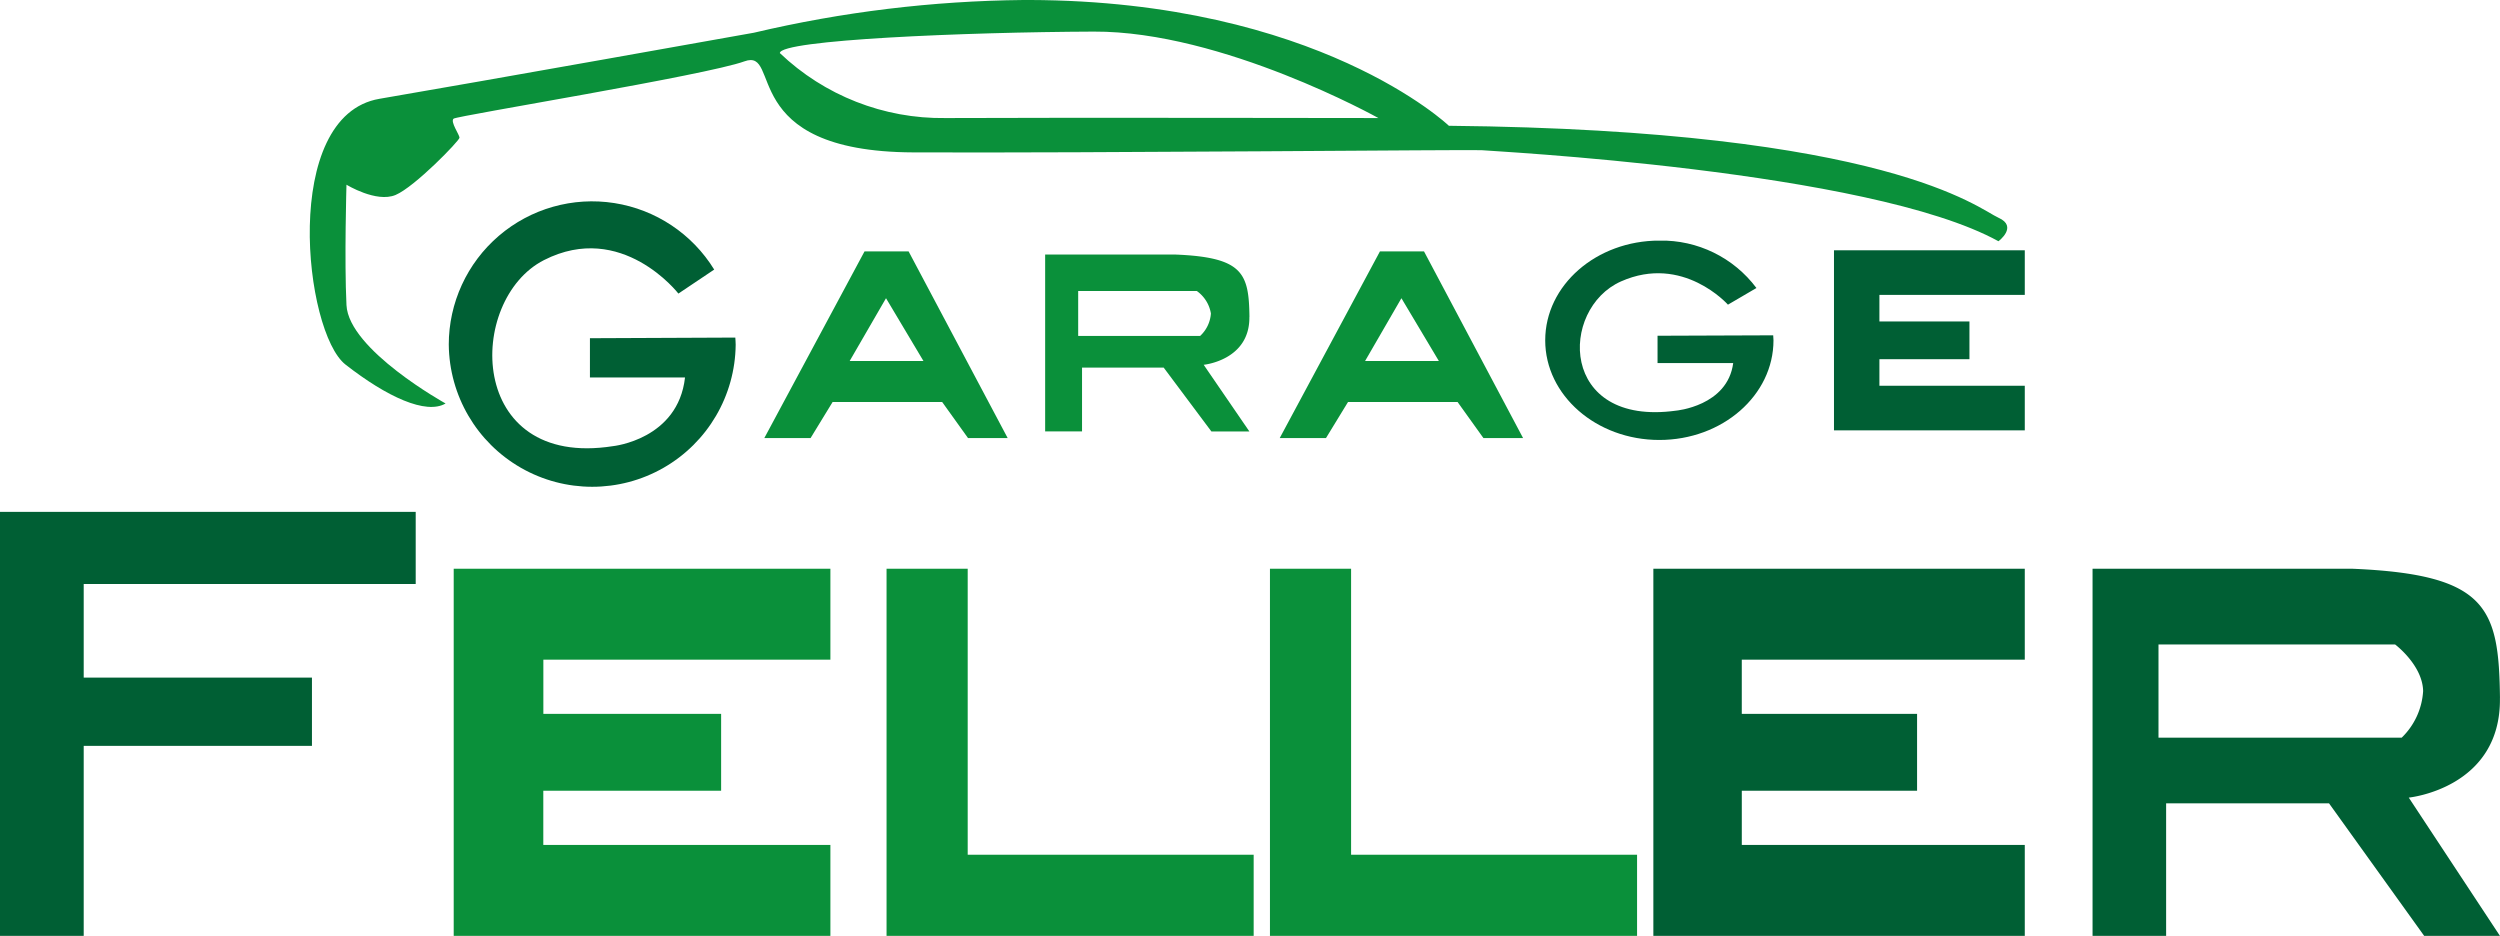 <svg id="Groupe_77" data-name="Groupe 77" xmlns="http://www.w3.org/2000/svg" xmlns:xlink="http://www.w3.org/1999/xlink" width="183.737" height="68.781" viewBox="0 0 183.737 68.781">
  <defs>
    <clipPath id="clip-path">
      <path id="Tracé_31" data-name="Tracé 31" d="M146.861,50.52V77.5h27.3V70.818h-20.8V66.836h12.882V61.184H153.36V57.2h20.8V50.52Z" transform="translate(-146.861 -50.52)" fill="none"/>
    </clipPath>
    <linearGradient id="linear-gradient" x1="-4.451" y1="1" x2="-4.421" y2="1" gradientUnits="objectBoundingBox">
      <stop offset="0" stop-color="#0a903a"/>
      <stop offset="1" stop-color="#005f34"/>
    </linearGradient>
    <clipPath id="clip-path-2">
      <path id="Tracé_32" data-name="Tracé 32" d="M40.3,50.52V77.5H67.985V70.818h-21.1V66.836H59.954V61.184H46.889V57.2h21.1V50.52Z" transform="translate(-40.297 -50.52)" fill="none"/>
    </clipPath>
    <linearGradient id="linear-gradient-2" x1="-1.204" y1="1" x2="-1.174" y2="1" gradientUnits="objectBoundingBox">
      <stop offset="0" stop-color="#005f34"/>
      <stop offset="1" stop-color="#0a903a"/>
    </linearGradient>
    <clipPath id="clip-path-3">
      <path id="Tracé_33" data-name="Tracé 33" d="M78.495,22.33H75.257L67.891,36.05h3.4L72.91,33.4h8.053l1.9,2.65h2.914Zm-4.331,8.056,2.671-4.615,2.752,4.615Z" transform="translate(-67.891 -22.33)" fill="none"/>
    </clipPath>
    <linearGradient id="linear-gradient-3" x1="-3.14" y1="3.667" x2="-3.094" y2="3.667" xlink:href="#linear-gradient-2"/>
    <clipPath id="clip-path-4">
      <rect id="Rectangle_58" data-name="Rectangle 58" width="183.737" height="68.781" fill="none"/>
    </clipPath>
    <clipPath id="clip-path-5">
      <path id="Tracé_39" data-name="Tracé 39" d="M6.152,45.466H0V76.628H6.152V62.666H22.927V57.648H6.152v-6.88h24.4v-5.3Z" transform="translate(0 -45.466)" fill="none"/>
    </clipPath>
    <linearGradient id="linear-gradient-4" y1="1" x2="0.027" y2="1" gradientUnits="objectBoundingBox">
      <stop offset="0" stop-color="#005f34"/>
      <stop offset="1" stop-color="#005f34"/>
    </linearGradient>
    <clipPath id="clip-path-6">
      <path id="Tracé_40" data-name="Tracé 40" d="M62.062,3.9c.041-.971,13.6-1.538,23.069-1.578s20.923,6.354,20.923,6.354-23.878-.041-31.728,0h-.1A17.282,17.282,0,0,1,62.062,3.9M79.956,0a90.137,90.137,0,0,0-19.8,2.405S39.925,6.02,32.64,7.261s-5.54,17.159-2.5,19.533,5.92,3.7,7.356,2.86c0,0-7.122-3.939-7.284-7.231s0-8.849,0-8.849,2.194,1.349,3.607.755,4.7-3.993,4.7-4.209-.7-1.186-.432-1.4S56.653,5.534,59.459,4.509,58.811,11.147,71.87,11.2c6.536.027,16.914-.026,25.689-.081,8.754-.054,15.914-.107,16.077-.081.323.055,28.491,1.457,37.988,6.692,0,0,1.457-1.08,0-1.728s-8.094-6.435-40.39-6.758c0,0-9.607-9.179-30.839-9.245Z" transform="translate(-27.513)" fill="none"/>
    </clipPath>
    <linearGradient id="linear-gradient-5" x1="-0.161" y1="2.255" x2="-0.155" y2="2.255" xlink:href="#linear-gradient-2"/>
    <clipPath id="clip-path-7">
      <path id="Tracé_41" data-name="Tracé 41" d="M39.864,28.422a10.543,10.543,0,0,0,21.085,0c0-.178-.017-.352-.026-.526l-10.685.047v2.887h6.988c-.513,4.56-5.289,5.045-5.289,5.045C41.146,37.574,41.146,25.11,46.865,22.2s9.875,2.462,9.875,2.462l2.631-1.764a10.535,10.535,0,0,0-19.508,5.528" transform="translate(-39.864 -17.879)" fill="none"/>
    </clipPath>
    <linearGradient id="linear-gradient-6" x1="-1.564" y1="2.56" x2="-1.525" y2="2.56" xlink:href="#linear-gradient"/>
    <clipPath id="clip-path-8">
      <path id="Tracé_42" data-name="Tracé 42" d="M137.255,28.7c0,4.045,3.756,7.325,8.389,7.325s8.388-3.28,8.388-7.325c0-.124-.014-.245-.021-.366l-8.5.032v2.006h5.56c-.408,3.168-4.208,3.5-4.208,3.5-8.587,1.182-8.587-7.479-4.036-9.5s7.858,1.71,7.858,1.71l2.094-1.225a8.7,8.7,0,0,0-7.134-3.485c-4.633,0-8.389,3.28-8.389,7.326" transform="translate(-137.255 -21.376)" fill="none"/>
    </clipPath>
    <linearGradient id="linear-gradient-7" x1="-6.769" y1="3.487" x2="-6.72" y2="3.487" xlink:href="#linear-gradient"/>
  </defs>
  <path id="Tracé_30" data-name="Tracé 30" d="M176.928,25.51V22.232H162.905V35.466h14.023V32.188H166.244V30.236h6.617V27.463h-6.617V25.51Z" transform="translate(-28.117 -3.837)" fill="#005f34"/>
  <g id="Groupe_62" data-name="Groupe 62" transform="translate(121.513 41.8)">
    <g id="Groupe_61" data-name="Groupe 61" clip-path="url(#clip-path)">
      <rect id="Rectangle_55" data-name="Rectangle 55" width="27.298" height="26.981" transform="translate(0 0)" fill="url(#linear-gradient)"/>
    </g>
  </g>
  <g id="Groupe_64" data-name="Groupe 64" transform="translate(33.342 41.8)">
    <g id="Groupe_63" data-name="Groupe 63" clip-path="url(#clip-path-2)">
      <rect id="Rectangle_56" data-name="Rectangle 56" width="27.688" height="26.981" transform="translate(0 0)" fill="url(#linear-gradient-2)"/>
    </g>
  </g>
  <g id="Groupe_66" data-name="Groupe 66" transform="translate(56.173 18.476)">
    <g id="Groupe_65" data-name="Groupe 65" clip-path="url(#clip-path-3)">
      <rect id="Rectangle_57" data-name="Rectangle 57" width="17.888" height="13.72" transform="translate(0 0)" fill="url(#linear-gradient-3)"/>
    </g>
  </g>
  <path id="Tracé_34" data-name="Tracé 34" d="M124.277,22.33h-3.238l-7.366,13.72h3.4l1.619-2.65h8.053l1.9,2.65h2.914Zm-4.331,8.056,2.671-4.615,2.752,4.615Z" transform="translate(-19.62 -3.854)" fill="#0a903a"/>
  <g id="Groupe_68" data-name="Groupe 68">
    <g id="Groupe_67" data-name="Groupe 67" clip-path="url(#clip-path-4)">
      <path id="Tracé_35" data-name="Tracé 35" d="M107.852,27.195c-.041-3.2-.453-4.383-5.438-4.585H92.837v13h2.711V30.918h6l3.507,4.694h2.792l-3.359-4.9s3.4-.324,3.359-3.521m-3.622,1.4H95.265v-3.3h8.722a2.534,2.534,0,0,1,1.032,1.649,2.473,2.473,0,0,1-.789,1.649" transform="translate(-16.024 -3.902)" fill="#0a903a"/>
      <path id="Tracé_36" data-name="Tracé 36" d="M215.818,60.033c-.08-6.634-.9-9.094-10.843-9.513h-19.1V77.5h5.407V67.759h11.971l6.994,9.742h5.568l-6.7-10.161s6.779-.672,6.7-7.307m-7.222,2.9H190.721V56.086h17.391s2.017,1.512,2.058,3.422A5.2,5.2,0,0,1,208.6,62.93" transform="translate(-32.083 -8.72)" fill="#005f34"/>
      <path id="Tracé_37" data-name="Tracé 37" d="M84.713,71.538V50.52H78.749V77.5H105.73V71.538Z" transform="translate(-13.592 -8.72)" fill="#0a903a"/>
      <path id="Tracé_38" data-name="Tracé 38" d="M118.768,71.538V50.521h-5.963V77.5h26.981V71.538Z" transform="translate(-19.47 -8.72)" fill="#0a903a"/>
    </g>
  </g>
  <g id="Groupe_70" data-name="Groupe 70" transform="translate(0 37.619)">
    <g id="Groupe_69" data-name="Groupe 69" clip-path="url(#clip-path-5)">
      <rect id="Rectangle_59" data-name="Rectangle 59" width="30.556" height="31.162" fill="url(#linear-gradient-4)"/>
    </g>
  </g>
  <g id="Groupe_72" data-name="Groupe 72" transform="translate(22.765)">
    <g id="Groupe_71" data-name="Groupe 71" clip-path="url(#clip-path-6)">
      <rect id="Rectangle_60" data-name="Rectangle 60" width="127.725" height="30.498" transform="translate(-2.157 0)" fill="url(#linear-gradient-5)"/>
    </g>
  </g>
  <g id="Groupe_74" data-name="Groupe 74" transform="translate(32.983 14.793)">
    <g id="Groupe_73" data-name="Groupe 73" clip-path="url(#clip-path-7)">
      <rect id="Rectangle_61" data-name="Rectangle 61" width="21.085" height="21.085" transform="translate(0 0)" fill="url(#linear-gradient-6)"/>
    </g>
  </g>
  <g id="Groupe_76" data-name="Groupe 76" transform="translate(113.565 17.686)">
    <g id="Groupe_75" data-name="Groupe 75" clip-path="url(#clip-path-8)">
      <rect id="Rectangle_62" data-name="Rectangle 62" width="16.777" height="14.651" transform="translate(0 0)" fill="url(#linear-gradient-7)"/>
    </g>
  </g>
</svg>
